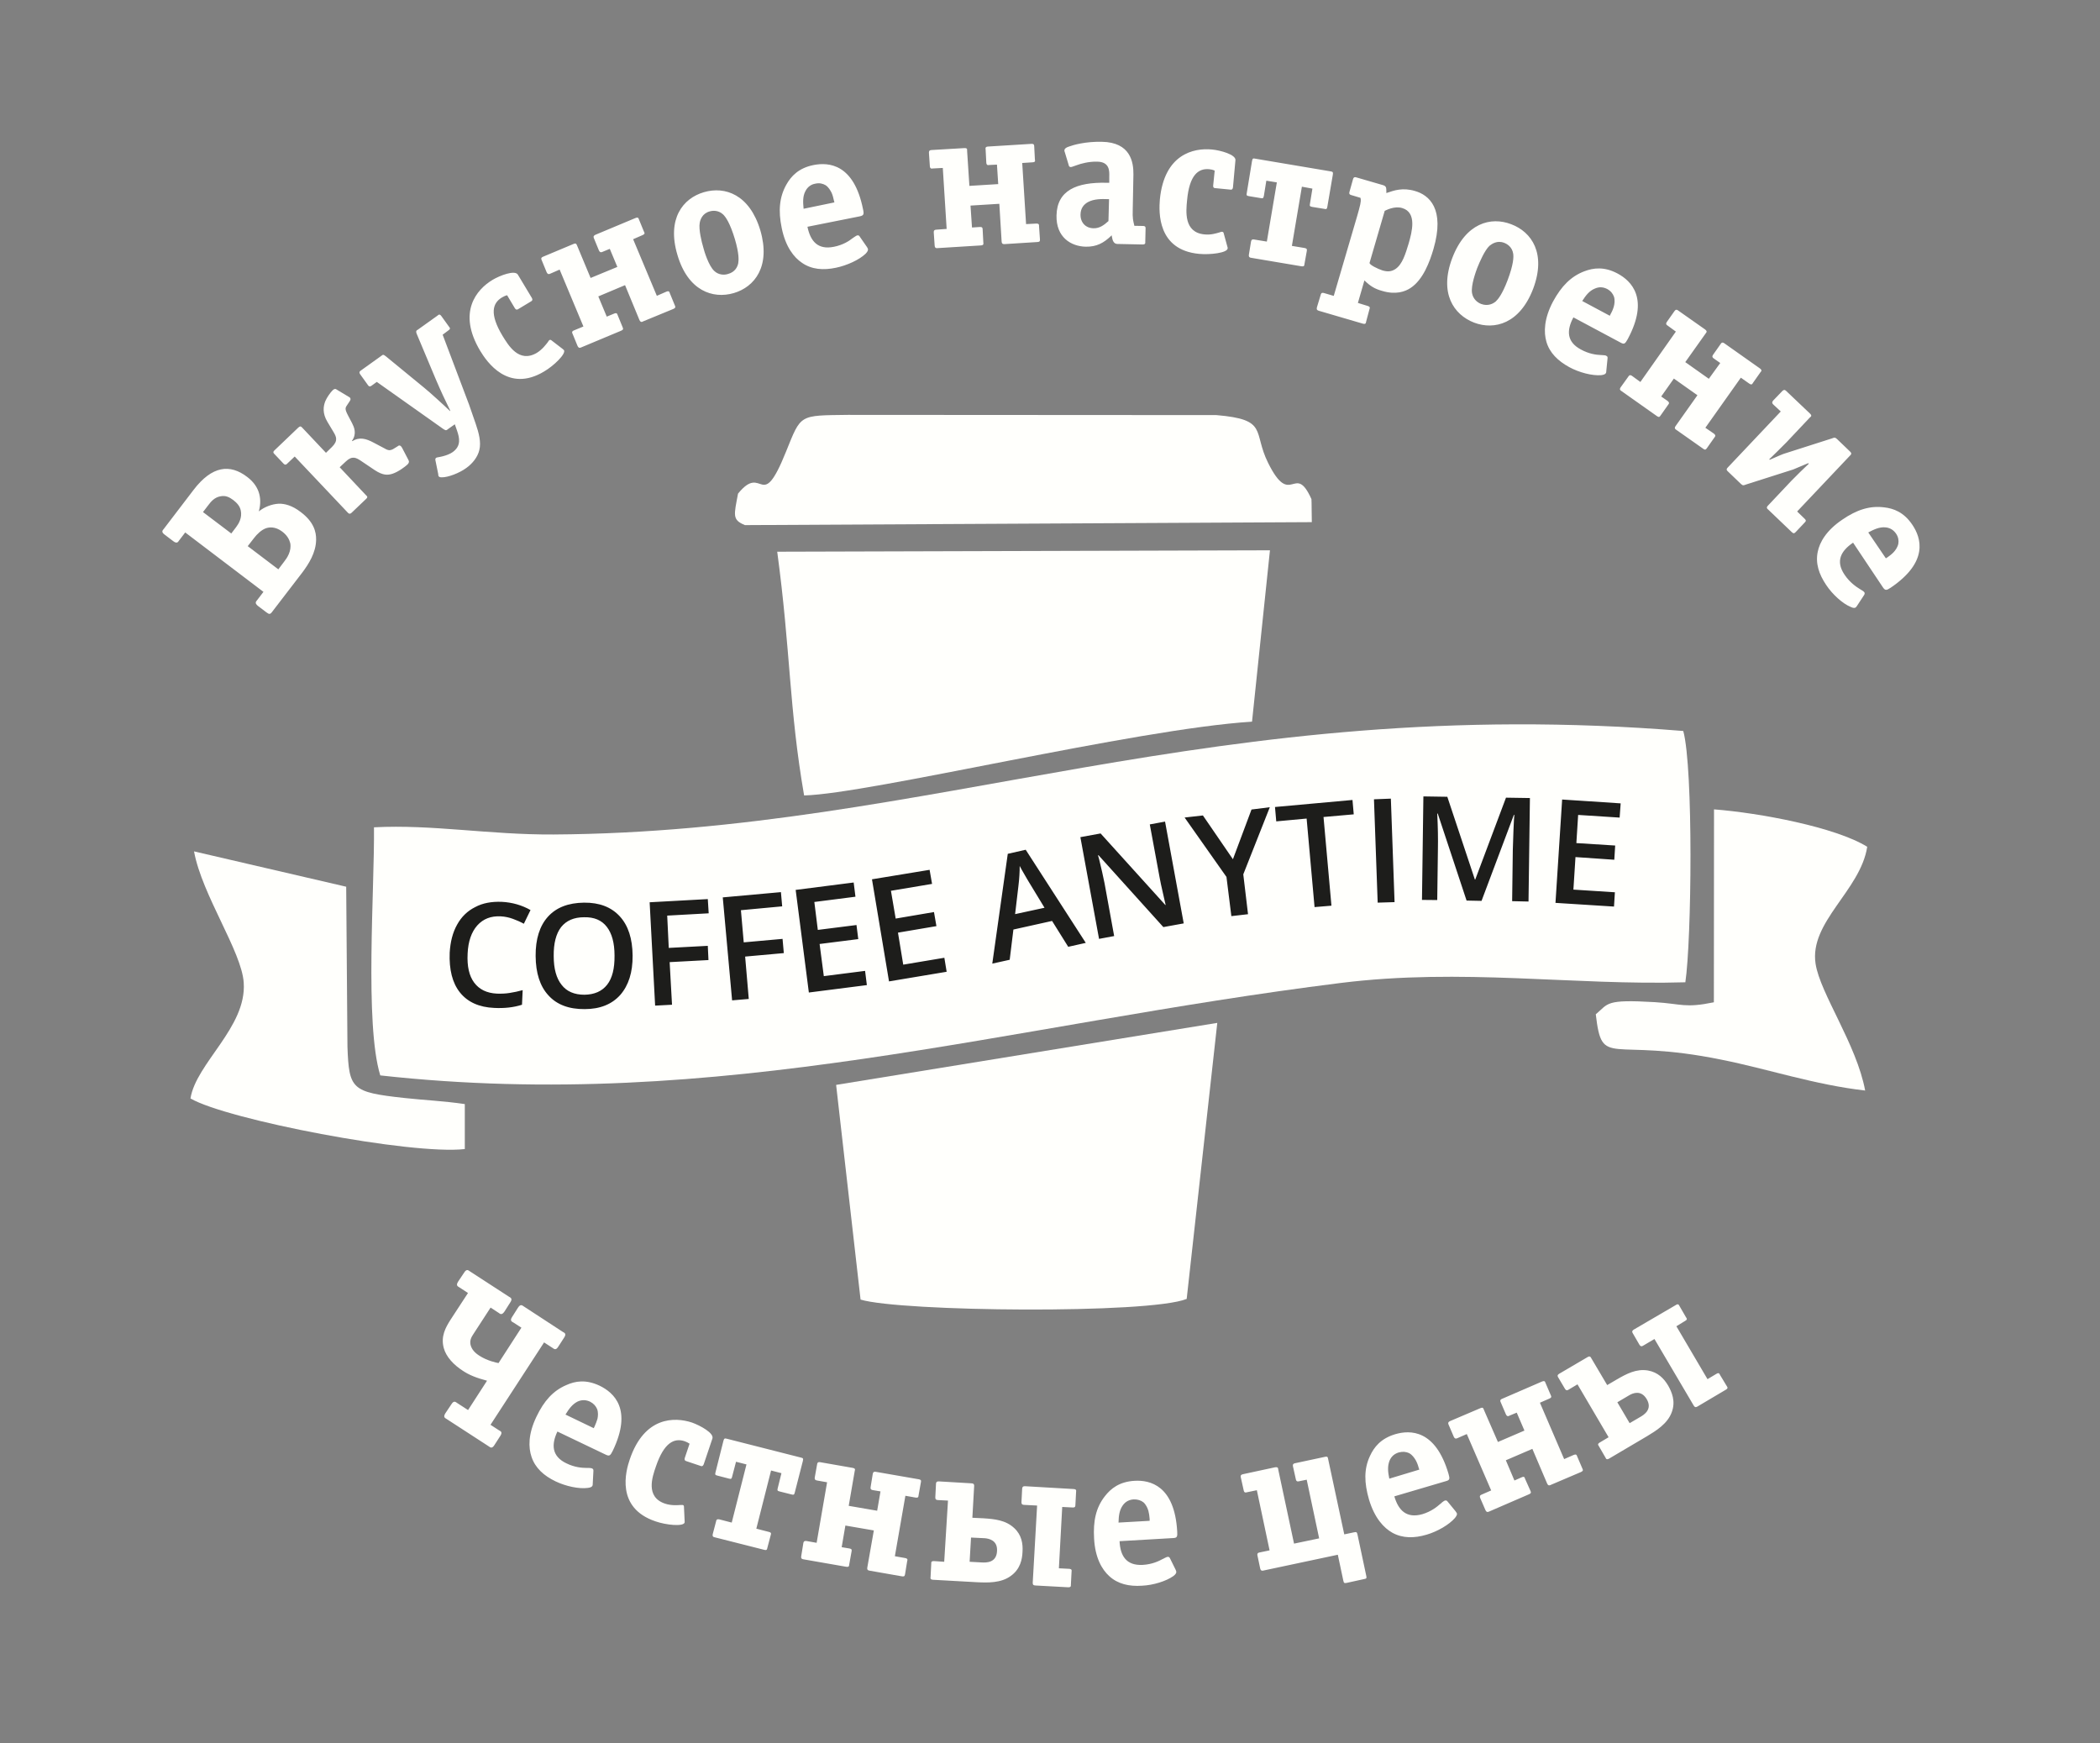 <?xml version="1.0" encoding="UTF-8"?> <svg xmlns="http://www.w3.org/2000/svg" xmlns:xlink="http://www.w3.org/1999/xlink" version="1.1" id="Слой_1" x="0px" y="0px" viewBox="0 0 283.46 235.28" style="enable-background:new 0 0 283.46 235.28;" xml:space="preserve"><rect x="0" y="0" width="283.46" height="235.28" fill="#808080" stroke="none"/> <style type="text/css"> .st0{fill-rule:evenodd;clip-rule:evenodd;fill:#FFFFFC;} .st1{fill:#1D1D1B;} .st2{fill:#FFFFFC;} </style> <g> <path class="st0" d="M50.48,111.67c0.09,8.35-1.28,26.54,0.85,33.49c45.92,5.08,84.32-6.83,129.65-12.48 c16.39-2.04,31.38,0.36,46.51-0.09c0.85-5.67,1.09-28.87-0.28-33.92c-63.45-5.17-101.52,13.66-152.49,13.97 C65.99,112.69,58.38,111.26,50.48,111.67z"></path> <path class="st0" d="M108.54,107.37c8.73-0.21,44.71-8.97,60.46-9.96l2.42-23.13l-66.51,0.19 C106.72,87.88,106.5,95.59,108.54,107.37z"></path> <path class="st0" d="M99.62,66.63c-0.55,2.94-0.81,3.53,0.93,4.25l76.52-0.4c-0.02-0.19-0.02-3.04-0.05-3.11 c-2.28-5.08-2.75,1.38-5.86-4.91c-2.09-4.22,0.09-5.83-6.97-6.43L114.47,56c-6.67,0.09-6.31-0.12-8.37,4.96 C102.68,69.47,103.04,62.4,99.62,66.63z"></path> <path class="st0" d="M112.86,146.44l3.3,28.98c5.41,1.64,38.97,1.97,44.02-0.09l4.13-37.26L112.86,146.44z"></path> <path class="st0" d="M25.71,148.27c4.93,2.87,29.86,7.66,37.03,6.83v-6.07c-2.92-0.43-5.41-0.52-8.23-0.83 c-7.04-0.78-7.4-1.16-7.61-6.9l-0.17-21.61l-20.54-4.77c1.09,5.93,6.45,13.52,6.71,17.74C33.3,138.66,26.47,143.5,25.71,148.27z"></path> <path class="st0" d="M231.34,135.29c-3.94,0.81-4.29,0.21-7.99-0.02c-6.74-0.4-6.21,0.19-7.95,1.64c0.88,7.45,1.73,3.01,17.03,6.14 c6.14,1.23,12.57,3.39,19.33,4.15c-1.16-6.24-6.07-13.09-6.69-17.1c-0.88-5.65,6.05-9.89,6.97-15.8 c-4.29-2.66-14.56-4.58-20.68-5.05L231.34,135.29z"></path> <path class="st1" d="M67.6,123.69c-1.33-0.07-2.37,0.33-3.18,1.23c-0.78,0.88-1.23,2.16-1.3,3.8c-0.09,1.71,0.21,3.01,0.88,3.91 c0.69,0.93,1.71,1.42,3.06,1.49c0.59,0.02,1.19,0,1.73-0.09c0.57-0.09,1.16-0.21,1.76-0.38l-0.09,1.97 c-1.11,0.36-2.37,0.5-3.75,0.43c-2.04-0.09-3.58-0.78-4.63-2.09c-1.02-1.28-1.47-3.08-1.38-5.38c0.09-1.45,0.4-2.7,1-3.77 c0.59-1.07,1.4-1.85,2.44-2.37c1.02-0.55,2.21-0.76,3.58-0.71c1.42,0.07,2.73,0.45,3.89,1.11l-0.9,1.85 c-0.47-0.26-0.95-0.47-1.47-0.66C68.72,123.84,68.17,123.72,67.6,123.69z M85.39,128.98c0.02,2.28-0.55,4.03-1.66,5.31 c-1.14,1.28-2.75,1.92-4.81,1.92c-2.11,0.02-3.75-0.59-4.89-1.85c-1.14-1.23-1.71-3.01-1.73-5.31c-0.02-2.3,0.55-4.08,1.66-5.31 c1.14-1.26,2.75-1.87,4.86-1.9c2.09-0.02,3.68,0.59,4.84,1.85C84.8,124.93,85.37,126.71,85.39,128.98z M74.74,129.05 c0,1.71,0.36,3.01,1.07,3.89c0.69,0.9,1.73,1.33,3.08,1.33c1.35-0.02,2.37-0.47,3.06-1.35c0.69-0.88,1.02-2.18,1-3.94 c0-1.71-0.36-2.99-1.04-3.87c-0.69-0.9-1.71-1.33-3.06-1.3c-1.38,0-2.4,0.45-3.11,1.33C75.05,126.04,74.72,127.35,74.74,129.05z M90.71,135.62l-2.28,0.12l-0.74-13.95l7.85-0.43l0.12,1.92l-5.6,0.31l0.21,4.36l5.27-0.28l0.09,1.92l-5.24,0.28L90.71,135.62z M101.07,134.84l-2.25,0.19l-1.26-13.9l7.85-0.71l0.17,1.92l-5.57,0.52l0.38,4.34l5.24-0.47l0.17,1.92l-5.22,0.47L101.07,134.84z M117.01,132.97l-7.83,1l-1.78-13.85l7.83-1l0.24,1.92l-5.55,0.71l0.47,3.77l5.22-0.66l0.24,1.9l-5.22,0.66l0.57,4.34l5.57-0.71 L117.01,132.97z M127.78,131.17l-7.78,1.3l-2.3-13.78l7.78-1.28l0.33,1.9l-5.55,0.93l0.64,3.75l5.17-0.88l0.33,1.9l-5.19,0.88 l0.71,4.32l5.55-0.93L127.78,131.17z M144.19,127.8l-2.18-3.49l-5.22,1.16l-0.5,4.08l-2.35,0.52l2.09-14.82l2.42-0.55l8.11,12.57 L144.19,127.8z M140.99,122.53l-2.09-3.44c-0.14-0.24-0.36-0.59-0.64-1.09c-0.28-0.5-0.5-0.85-0.62-1.11 c0,0.81-0.05,1.71-0.17,2.68l-0.45,3.82L140.99,122.53z M159.78,124.64l-2.75,0.5l-8.75-9.7h-0.07l0.17,0.62 c0.28,1.14,0.52,2.21,0.71,3.15l1.3,7.14l-2.04,0.38L145.83,113l2.73-0.5l8.73,9.65h0.05c-0.02-0.14-0.17-0.66-0.36-1.57 c-0.21-0.9-0.36-1.61-0.45-2.11l-1.33-7.19l2.06-0.38L159.78,124.64z M166.42,115.98l2.51-6.71l2.47-0.31l-3.58,9.06l0.64,5.38 l-2.25,0.26l-0.66-5.29l-5.65-8.02l2.47-0.28L166.42,115.98z M179.72,122.25l-2.28,0.19l-1.07-11.95l-4.1,0.38l-0.17-1.94 l10.46-0.95l0.17,1.94l-4.08,0.36L179.72,122.25z M185.96,121.84l-0.5-13.95l2.28-0.09l0.5,13.97L185.96,121.84z M197.96,121.56 l-3.89-11.74H194c0.09,1.76,0.12,3.37,0.09,4.89l-0.09,6.78l-2.06-0.02l0.19-13.97l3.23,0.05l3.72,11.17h0.05l4.15-11.05l3.23,0.05 l-0.19,13.97l-2.21-0.05l0.09-6.9c0.02-0.69,0.05-1.59,0.09-2.7s0.09-1.8,0.12-2.04h-0.07l-4.36,11.6L197.96,121.56z M217.86,122.37l-7.9-0.5l0.9-13.95l7.9,0.52l-0.14,1.92l-5.6-0.36l-0.24,3.8l5.24,0.33l-0.12,1.92l-5.24-0.36l-0.28,4.39l5.6,0.36 L217.86,122.37z"></path> <path class="st2" d="M22.11,71.39c-0.12,0.17-0.43,0.38,0.12,0.78l1.16,0.88c0.52,0.4,0.66,0.07,0.78-0.09L25,71.87l10.56,8.02 l-0.83,1.09c-0.14,0.19-0.43,0.4,0.09,0.81l1.16,0.88c0.36,0.28,0.52,0.26,0.78-0.12l4.06-5.29c0.81-1.09,1.83-2.63,1.85-4.41 c0.02-1.07-0.33-2.42-2.06-3.72c-1.19-0.93-2.23-1.16-2.99-1.14c-0.97,0.05-1.99,0.47-2.68,1.04c0.38-1.42,0.31-3.23-1.57-4.65 c-2.32-1.78-4.74-1.52-7.23,1.73L22.11,71.39z M31.22,72.01l-3.82-2.89l0.69-0.9c0.36-0.47,0.83-1.09,1.68-1.23 c0.69-0.14,1.19,0.12,1.71,0.5c0.47,0.38,0.88,0.76,1.02,1.42c0.21,0.97-0.28,1.78-0.62,2.23L31.22,72.01z M37.57,76.85l-4.13-3.13 l0.83-1.07c0.43-0.57,1.04-1.14,1.64-1.35c0.43-0.14,1.23-0.26,2.18,0.45c0.69,0.52,0.97,1.09,1.09,1.57 c0.19,1.07-0.43,1.99-0.81,2.47L37.57,76.85z M45.85,63.07l0.81-0.76c0.88-0.85,1.42-0.52,2.04-0.12l1.9,1.28 c1.09,0.71,1.73,0.69,2.4,0.47c0.78-0.26,1.66-0.93,1.99-1.23c0.33-0.33,0.19-0.52,0.12-0.66l-0.83-1.59 c-0.26-0.47-0.47-0.33-0.62-0.21l-0.5,0.31c-0.17,0.12-0.43,0.21-0.62,0.21c-0.26-0.02-0.52-0.17-0.76-0.31l-1.4-0.74 c-0.95-0.5-1.85-0.78-2.82-0.17l-0.05-0.05c0.69-0.97,0.28-1.85,0.02-2.37l-0.5-0.95c-0.55-1.04-0.45-1.11-0.07-1.66l0.24-0.36 c0.17-0.21,0.14-0.45-0.05-0.55l-1.73-1.04c-0.12-0.09-0.26-0.12-0.5,0.09c-0.33,0.31-0.81,1.02-1,1.47 c-0.28,0.69-0.43,1.64,0.28,2.82l0.81,1.35c0.38,0.64,0.66,1.19-0.21,2.04L44,61.12l-3.2-3.39c-0.14-0.12-0.21-0.31-0.55,0 l-3.18,3.04c-0.31,0.26-0.12,0.43-0.02,0.52l1.21,1.28c0.26,0.28,0.43,0.09,0.52,0l1-0.95l7.16,7.57c0.09,0.09,0.24,0.28,0.52,0.02 l1.94-1.85c0.31-0.28,0.14-0.38,0-0.52L45.85,63.07z M59.75,45.18l0.76-0.57c0.36-0.24,0.21-0.36,0.09-0.52l-1.02-1.42 c-0.24-0.33-0.38-0.19-0.52-0.07l-2.66,1.9c-0.14,0.09-0.33,0.14-0.14,0.59l2.54,6.05c0.71,1.66,1.21,2.73,1.99,4.32l-0.05,0.02 c-0.71-0.69-2.73-2.54-3.53-3.18l-5.12-4.2c-0.4-0.33-0.43-0.19-0.64-0.05l-2.75,1.97c-0.09,0.07-0.31,0.19-0.07,0.52l1.02,1.42 c0.21,0.33,0.4,0.17,0.52,0.09l0.69-0.5l9.01,6.38c0.36,0.24,0.43,0.12,0.59,0l0.93-0.66l0.31,0.88c0.31,0.93,0.59,2.02-0.59,2.87 c-0.36,0.26-0.88,0.45-1.35,0.57l-0.4,0.09c-0.21,0.05-0.38,0.05-0.5,0.12c-0.07,0.05-0.12,0.19-0.09,0.31l0.38,1.87 c0.02,0.21-0.02,0.45,0.47,0.45c0.85,0.02,2.42-0.59,3.32-1.26c0.83-0.59,1.54-1.47,1.76-2.42c0.26-1.04-0.05-2.28-0.5-3.58 c-0.12-0.38-0.74-2.16-0.88-2.54L59.75,45.18z M74.41,45.92c-0.02-0.02-0.12-0.09-0.24-0.02c-0.09,0.05-0.12,0.14-0.26,0.33 c-0.21,0.26-0.69,0.93-1.45,1.4c-2.42,1.42-3.84-1.02-4.63-2.3c-1.78-2.96-1.35-4.41-0.09-5.17c0.21-0.12,0.43-0.24,0.71-0.31 l1.02,1.71c0.21,0.36,0.4,0.21,0.52,0.14l1.66-1c0.12-0.07,0.33-0.17,0.12-0.52l-1.87-3.11c-0.4-0.66-2.44,0.12-3.42,0.71 c-2.13,1.28-4.79,4.34-1.66,9.58c0.88,1.45,3.75,5.72,8.63,2.78c1.3-0.76,2.96-2.37,2.68-2.87c-0.05-0.07-0.14-0.12-0.21-0.19 L74.41,45.92z M78.75,44.07l-1.26,0.52c-0.38,0.14-0.26,0.36-0.19,0.5l0.66,1.61c0.17,0.36,0.38,0.24,0.5,0.19l5.38-2.25 c0.38-0.17,0.26-0.31,0.19-0.5l-0.66-1.61c-0.07-0.17-0.09-0.36-0.5-0.19l-0.97,0.4l-1.14-2.73l3.61-1.52l1.94,4.7 c0.17,0.38,0.38,0.26,0.5,0.19l4.08-1.68c0.38-0.17,0.26-0.33,0.19-0.5l-0.66-1.61c-0.07-0.19-0.09-0.38-0.5-0.21l-1.26,0.55 l-3.2-7.64l1.26-0.55c0.4-0.17,0.28-0.31,0.19-0.5l-0.66-1.61c-0.07-0.17-0.09-0.36-0.5-0.19l-5.38,2.25 c-0.36,0.17-0.24,0.38-0.19,0.5l0.66,1.61c0.17,0.36,0.38,0.24,0.5,0.19l0.97-0.4l1.02,2.44l-3.61,1.49l-1.83-4.39 c-0.09-0.17-0.09-0.36-0.5-0.19l-4.08,1.71c-0.36,0.14-0.24,0.36-0.19,0.47l0.66,1.61c0.17,0.38,0.38,0.26,0.5,0.21l1.26-0.55 L78.75,44.07z M99.05,39.56c2.82-0.83,5-3.61,3.58-8.47c-1.45-4.84-4.77-5.98-7.61-5.15c-2.85,0.83-5.03,3.61-3.58,8.47 C92.86,39.25,96.21,40.39,99.05,39.56z M98.27,36.98c-0.52,0.17-1.28,0.14-1.85-0.4c-0.78-0.71-1.38-2.73-1.47-3.11 c-0.26-0.85-0.66-2.54-0.5-3.39c0.07-0.4,0.33-1.26,1.33-1.54c0.38-0.12,1.19-0.21,1.85,0.43c0.31,0.31,0.9,1.09,1.57,3.32 c0.57,1.94,0.52,2.82,0.45,3.23C99.55,36.03,99.22,36.72,98.27,36.98z M116.06,29.2c0.52-0.12,0.59-0.26,0.43-0.97 c-1.23-6.12-4.63-6.36-6.69-5.95c-1.99,0.4-3.01,1.49-3.65,2.63c-0.95,1.68-1.11,3.53-0.64,5.83c0.52,2.59,1.66,4.01,2.75,4.74 c1.3,0.9,2.87,1.02,4.58,0.66c1.49-0.31,3.15-1.07,4.01-1.9c0.26-0.28,0.33-0.45,0.31-0.62c-0.02-0.09-0.09-0.19-0.14-0.28 l-0.97-1.4c-0.07-0.14-0.17-0.19-0.33-0.17c-0.09,0.02-0.21,0.09-0.38,0.21c-0.09,0.07-0.19,0.12-0.28,0.19 c-0.45,0.36-1.28,0.9-2.49,1.14c-2.21,0.45-3.18-0.78-3.58-2.7L116.06,29.2z M108.47,28.18c-0.09-0.93-0.12-1.68,0.24-2.37 c0.31-0.62,0.81-0.93,1.35-1.02c0.52-0.12,1-0.02,1.38,0.21c0.4,0.26,0.64,0.69,0.81,1.02c0.14,0.31,0.24,0.69,0.31,1.04 c0.02,0.09,0.05,0.19,0.07,0.26L108.47,28.18z M127.78,30.9L126.4,31c-0.4,0.02-0.36,0.26-0.36,0.4l0.12,1.73 c0.02,0.4,0.26,0.38,0.4,0.36l5.81-0.36c0.43-0.02,0.38-0.21,0.36-0.4L132.64,31c-0.02-0.19,0.02-0.38-0.4-0.36l-1.04,0.07 L131,27.75l3.89-0.24l0.31,5.08c0.02,0.4,0.28,0.36,0.4,0.36l4.41-0.28c0.43-0.02,0.36-0.21,0.36-0.4l-0.12-1.73 c0-0.19,0.02-0.38-0.4-0.36l-1.35,0.07l-0.52-8.25l1.38-0.09c0.43-0.02,0.36-0.21,0.33-0.4l-0.09-1.73 c-0.02-0.19,0.02-0.38-0.4-0.36l-5.83,0.36c-0.4,0.02-0.36,0.26-0.33,0.4l0.09,1.76c0.02,0.4,0.26,0.36,0.4,0.33l1.04-0.05 l0.17,2.63l-3.89,0.24l-0.31-4.74c0-0.19,0.05-0.38-0.38-0.36l-4.41,0.26c-0.4,0.02-0.36,0.26-0.36,0.4l0.12,1.76 c0.02,0.4,0.26,0.36,0.4,0.33l1.35-0.07L127.78,30.9z M154.63,30.88c0-0.14,0.05-0.38-0.36-0.38l-1.16-0.02l-0.02-0.12 c-0.12-0.55-0.24-0.78-0.19-2.16l0.09-4.65c0.02-1.68-0.4-4.34-4.25-4.41c-2.25-0.05-3.87,0.43-4.44,0.64 c-0.83,0.26-0.62,0.62-0.55,0.83l0.5,1.66c0.02,0.12,0.07,0.26,0.26,0.28c0.21,0,0.38-0.12,0.85-0.26c0.5-0.19,1.59-0.5,2.73-0.47 c1.71,0.02,1.66,1.28,1.64,2.02v0.83h-0.38c-4.03-0.09-6.67,1.02-6.74,4.41c-0.07,2.94,1.94,4.17,3.94,4.22 c1.45,0.02,2.42-0.47,3.51-1.54c0,0.05,0.02,0.09,0.02,0.17c0.09,0.55,0.26,1,0.76,1l3.37,0.07c0.43,0,0.38-0.19,0.38-0.36 L154.63,30.88z M149.62,29.84c-0.62,0.57-1.23,1-2.04,0.97c-1.04-0.02-1.76-0.78-1.73-1.87c0.02-0.85,0.45-1.35,1-1.66 c0.83-0.45,1.9-0.43,2.68-0.4h0.17L149.62,29.84z M165.16,31.43c0-0.02-0.05-0.14-0.19-0.14c-0.09-0.02-0.19,0.02-0.4,0.09 c-0.33,0.09-1.11,0.36-1.99,0.26c-2.8-0.26-2.49-3.11-2.35-4.58c0.31-3.44,1.52-4.36,2.99-4.22c0.24,0.02,0.47,0.07,0.74,0.19 L163.76,25c-0.05,0.4,0.21,0.4,0.33,0.4l1.94,0.19c0.12,0.02,0.36,0.07,0.4-0.33l0.33-3.63c0.09-0.76-2.04-1.35-3.18-1.45 c-2.47-0.24-6.43,0.64-7.02,6.74c-0.14,1.68-0.36,6.83,5.31,7.35c1.49,0.14,3.8-0.14,3.84-0.74c0.02-0.07-0.02-0.17-0.05-0.28 L165.16,31.43z M172.35,24.62l-1.35,7.99l-1.71-0.28c-0.38-0.07-0.4,0.17-0.43,0.31l-0.28,1.71c-0.07,0.4,0.17,0.43,0.31,0.45 l6.76,1.14c0.43,0.07,0.4-0.12,0.43-0.31l0.31-1.73c0.02-0.19,0.09-0.36-0.33-0.43l-1.68-0.28l1.35-7.99l1.42,0.26l-0.33,2.04 c-0.05,0.28-0.05,0.36,0.31,0.43l1.61,0.26c0.28,0.07,0.38,0.05,0.43-0.31l0.74-4.32c0.05-0.33-0.02-0.38-0.31-0.43l-10.15-1.71 c-0.31-0.07-0.38-0.05-0.45,0.31l-0.71,4.32c-0.05,0.28-0.05,0.38,0.31,0.43l1.57,0.26c0.28,0.05,0.36,0.05,0.43-0.31l0.33-2.04 L172.35,24.62z M184.85,41.74c0.05-0.17,0.14-0.33-0.26-0.45l-1.3-0.4l0.88-3.04c0.78,0.76,1.38,1.14,2.4,1.42 c1.83,0.55,3.08,0.09,3.8-0.38c1.73-1.11,2.63-3.61,3.11-5.24c1.61-5.48-0.59-7.33-2.49-7.87c-1.66-0.5-2.89-0.05-3.65,0.21 l-0.21,0.07v-0.24c-0.02-0.38,0.05-0.69-0.45-0.83l-3.58-1.04c-0.38-0.12-0.43,0.12-0.47,0.24l-0.47,1.68 c-0.12,0.38,0.12,0.43,0.26,0.47l1.21,0.36c0.07,0.19,0.12,0.47-0.19,1.57c-0.07,0.26-0.14,0.5-0.21,0.76l-3.2,10.91l-1.3-0.38 c-0.4-0.12-0.43,0.12-0.47,0.26l-0.5,1.66c-0.02,0.14-0.12,0.36,0.26,0.47l5.91,1.73c0.43,0.12,0.43-0.07,0.47-0.26L184.85,41.74z M186.91,28.46c0.17-0.07,1.28-0.69,2.35-0.38c2.04,0.59,1.33,3.23,0.88,4.79c-0.43,1.42-0.85,2.82-1.78,3.44 c-0.57,0.38-1.11,0.38-1.76,0.19c-0.59-0.19-1.83-0.78-1.73-1.04L186.91,28.46z M198.98,43.55c2.75,1.04,6.17,0.14,7.97-4.58 c1.78-4.74-0.19-7.66-2.96-8.7c-2.75-1.07-6.17-0.17-7.97,4.58C194.24,39.56,196.21,42.48,198.98,43.55z M199.93,41.03 c-0.55-0.21-1.09-0.69-1.23-1.45c-0.19-1.04,0.55-3.01,0.69-3.39c0.33-0.83,1.02-2.42,1.66-3.01c0.31-0.24,1.02-0.78,1.99-0.4 c0.38,0.14,1.07,0.55,1.21,1.45c0.07,0.43,0.07,1.42-0.76,3.61c-0.71,1.87-1.28,2.56-1.59,2.85 C201.52,41.01,200.83,41.36,199.93,41.03z M218.76,46.25c0.47,0.26,0.59,0.17,0.95-0.47c2.94-5.48,0.5-7.85-1.35-8.85 c-1.8-0.97-3.27-0.78-4.51-0.31c-1.8,0.69-3.08,1.99-4.22,4.08c-1.23,2.32-1.26,4.15-0.9,5.41c0.43,1.52,1.57,2.61,3.08,3.44 c1.35,0.74,3.13,1.19,4.32,1.09c0.38-0.05,0.55-0.14,0.62-0.26c0.07-0.09,0.07-0.24,0.07-0.31l0.17-1.71 c0.02-0.17-0.02-0.26-0.17-0.33c-0.09-0.07-0.24-0.07-0.43-0.09c-0.12,0-0.21-0.02-0.33-0.02c-0.57-0.02-1.57-0.14-2.66-0.74 c-1.97-1.04-1.94-2.63-1.02-4.34L218.76,46.25z M213.57,40.63c0.5-0.78,0.97-1.38,1.71-1.68c0.62-0.28,1.19-0.19,1.68,0.07 c0.47,0.26,0.76,0.64,0.9,1.04c0.14,0.47,0.07,0.95-0.02,1.3c-0.09,0.33-0.24,0.69-0.43,1.02c-0.02,0.07-0.09,0.17-0.12,0.24 L213.57,40.63z M221.42,51.56l-1.11-0.81c-0.33-0.24-0.45-0.02-0.52,0.09l-1.02,1.42c-0.24,0.33-0.02,0.45,0.09,0.52l4.77,3.37 c0.36,0.26,0.4,0.07,0.52-0.07l1-1.42c0.12-0.17,0.26-0.28-0.07-0.55l-0.85-0.59l1.71-2.42l3.18,2.25l-2.94,4.15 c-0.24,0.33-0.02,0.45,0.09,0.52l3.61,2.54c0.33,0.26,0.4,0.07,0.52-0.07l1-1.42c0.12-0.17,0.26-0.28-0.07-0.55l-1.14-0.78 l4.79-6.76l1.11,0.78c0.36,0.26,0.43,0.07,0.52-0.07l1.02-1.45c0.12-0.14,0.26-0.26-0.09-0.52l-4.77-3.37 c-0.33-0.24-0.45-0.02-0.52,0.09l-1,1.42c-0.24,0.33-0.02,0.45,0.07,0.52l0.88,0.62l-1.54,2.13l-3.18-2.25l2.75-3.87 c0.12-0.17,0.26-0.28-0.09-0.55l-3.61-2.54c-0.31-0.24-0.43-0.02-0.52,0.09l-1,1.42c-0.24,0.33-0.02,0.45,0.09,0.52l1.11,0.81 L221.42,51.56z M242.58,69.04l7.16-7.57c0.09-0.09,0.28-0.24-0.02-0.52l-1.78-1.71c-0.26-0.24-0.38-0.17-0.64-0.07l-6.38,2.04 c-0.26,0.07-0.64,0.24-2.04,0.85L238.81,62c0.69-0.66,1.61-1.57,2.35-2.32l3.15-3.34c0.14-0.12,0.31-0.21,0-0.52l-3.2-3.04 c-0.09-0.09-0.26-0.28-0.55,0.02l-1.21,1.26c-0.26,0.31-0.07,0.45,0.02,0.55l1,0.93l-7.16,7.57c-0.28,0.28-0.07,0.43,0.02,0.52 l1.78,1.71c0.26,0.24,0.38,0.17,0.64,0.07l6.4-2.04c0.31-0.12,0.64-0.26,2.02-0.85l0.09,0.07c-0.71,0.66-1.64,1.57-2.37,2.32 l-3.15,3.34c-0.28,0.28-0.09,0.43,0.02,0.52l3.18,3.04c0.33,0.31,0.4,0.12,0.55,0l1.21-1.28c0.12-0.14,0.28-0.24-0.02-0.52 L242.58,69.04z M254.15,79.27c0.31,0.45,0.47,0.45,1.07,0.05c5.17-3.51,4.08-6.74,2.92-8.47c-1.14-1.71-2.54-2.23-3.84-2.37 c-1.92-0.24-3.68,0.33-5.62,1.66c-2.18,1.47-3.06,3.06-3.32,4.34c-0.33,1.57,0.17,3.04,1.14,4.48c0.85,1.28,2.21,2.51,3.3,2.96 c0.36,0.17,0.55,0.17,0.69,0.07c0.09-0.07,0.14-0.17,0.19-0.24l0.95-1.45c0.07-0.12,0.09-0.24,0.02-0.36 c-0.07-0.09-0.19-0.19-0.36-0.28c-0.12-0.07-0.19-0.12-0.28-0.17c-0.5-0.31-1.33-0.88-2.02-1.9c-1.26-1.85-0.5-3.23,1.14-4.34 L254.15,79.27z M252.18,71.87c0.81-0.43,1.49-0.74,2.28-0.69c0.69,0.05,1.16,0.4,1.47,0.85s0.38,0.93,0.31,1.35 c-0.09,0.47-0.38,0.88-0.62,1.14c-0.24,0.26-0.55,0.5-0.85,0.71c-0.07,0.02-0.17,0.09-0.21,0.14L252.18,71.87z"></path> <path class="st2" d="M67.29,183.99c-0.28-0.05-1.54-0.31-2.59-1c-0.57-0.36-1.04-0.83-1.19-1.49c-0.12-0.62,0.12-1.02,0.43-1.49 l2.28-3.51l1.09,0.71c0.17,0.12,0.4,0.38,0.78-0.17l0.78-1.23c0.38-0.55,0.02-0.66-0.17-0.78l-5.27-3.42 c-0.19-0.12-0.43-0.4-0.78,0.17l-0.81,1.21c-0.36,0.57,0,0.66,0.17,0.78l1.16,0.76l-2.37,3.63c-0.64,1.02-1.33,2.21-0.9,3.8 c0.33,1.21,1.35,2.28,2.59,3.08c0.83,0.55,1.8,0.95,3.25,1.33l-2.56,3.96l-1.47-0.95c-0.19-0.12-0.43-0.4-0.78,0.17l-0.81,1.21 c-0.36,0.57,0,0.66,0.17,0.78l5.67,3.68c0.19,0.12,0.43,0.4,0.78-0.17l0.78-1.21c0.38-0.57,0.02-0.66-0.17-0.78l-1.14-0.74 l7.23-11.12l1.14,0.74c0.19,0.12,0.43,0.4,0.78-0.17l0.78-1.21c0.38-0.57,0.02-0.66-0.17-0.78l-5.27-3.44 c-0.19-0.12-0.43-0.38-0.78,0.17l-0.78,1.23c-0.38,0.57-0.02,0.66,0.17,0.78l1.07,0.69L67.29,183.99z M81.76,196.35 c0.5,0.24,0.62,0.14,0.95-0.52c2.7-5.62,0.14-7.85-1.76-8.78c-1.85-0.88-3.3-0.64-4.51-0.09c-1.78,0.76-3.01,2.13-4.03,4.27 c-1.14,2.37-1.09,4.17-0.66,5.43c0.5,1.49,1.66,2.54,3.25,3.3c1.38,0.66,3.15,1.04,4.34,0.88c0.38-0.05,0.55-0.14,0.62-0.28 c0.05-0.09,0.05-0.21,0.05-0.31l0.09-1.71c0-0.17-0.02-0.26-0.19-0.33c-0.09-0.05-0.24-0.05-0.43-0.07c-0.12,0-0.21,0-0.33,0 c-0.57,0-1.59-0.07-2.7-0.62c-1.99-0.95-2.04-2.54-1.21-4.29L81.76,196.35z M76.33,190.94c0.47-0.78,0.93-1.4,1.64-1.76 c0.62-0.28,1.19-0.21,1.68,0.02c0.47,0.24,0.78,0.59,0.95,1c0.17,0.45,0.12,0.95,0.05,1.3c-0.09,0.33-0.24,0.69-0.38,1.02 c-0.05,0.07-0.09,0.19-0.12,0.26L76.33,190.94z M92.32,203.34c0-0.02,0-0.14-0.14-0.19c-0.09-0.02-0.19,0-0.43,0 c-0.33,0.02-1.16,0.09-1.99-0.19c-2.66-0.9-1.71-3.61-1.23-5c1.11-3.27,2.49-3.89,3.89-3.42c0.21,0.07,0.45,0.19,0.66,0.33 l-0.64,1.9c-0.12,0.38,0.12,0.43,0.24,0.47l1.85,0.62c0.12,0.05,0.33,0.14,0.47-0.24l1.16-3.44c0.26-0.74-1.68-1.78-2.75-2.16 c-2.35-0.78-6.43-0.83-8.4,4.96c-0.55,1.59-1.92,6.55,3.46,8.37c1.42,0.5,3.75,0.74,3.94,0.17c0.02-0.07,0-0.17,0-0.28 L92.32,203.34z M100.76,197.67l-1.99,7.85l-1.66-0.43c-0.4-0.09-0.43,0.14-0.45,0.26l-0.45,1.71c-0.09,0.38,0.14,0.43,0.28,0.45 l6.64,1.68c0.43,0.12,0.4-0.09,0.45-0.26l0.45-1.71c0.05-0.19,0.14-0.36-0.28-0.45l-1.66-0.43l1.99-7.85l1.4,0.36l-0.5,2.02 c-0.07,0.28-0.07,0.38,0.26,0.45l1.59,0.4c0.28,0.07,0.38,0.07,0.45-0.26l1.09-4.25c0.09-0.36,0.02-0.4-0.28-0.47l-9.99-2.54 c-0.28-0.07-0.36-0.05-0.45,0.28l-1.07,4.25c-0.07,0.28-0.07,0.38,0.26,0.45l1.54,0.4c0.28,0.07,0.38,0.07,0.45-0.28l0.52-1.99 L100.76,197.67z M110.23,208.25l-1.35-0.24c-0.4-0.07-0.43,0.19-0.45,0.31l-0.28,1.73c-0.07,0.38,0.17,0.4,0.31,0.43l5.74,1 c0.43,0.07,0.4-0.12,0.43-0.31l0.31-1.73c0.02-0.17,0.12-0.36-0.31-0.43l-1.02-0.17l0.5-2.92l3.84,0.66l-0.88,5 c-0.07,0.4,0.19,0.4,0.31,0.43l4.34,0.76c0.43,0.07,0.4-0.12,0.45-0.31l0.28-1.73c0.05-0.17,0.12-0.36-0.31-0.43l-1.35-0.24 l1.42-8.16l1.35,0.24c0.43,0.07,0.4-0.12,0.43-0.31l0.31-1.73c0.02-0.17,0.12-0.36-0.31-0.43l-5.76-1 c-0.38-0.07-0.4,0.17-0.43,0.31l-0.28,1.73c-0.07,0.38,0.17,0.4,0.31,0.43l1.02,0.17l-0.45,2.61l-3.84-0.66l0.81-4.7 c0.05-0.19,0.12-0.36-0.31-0.43l-4.34-0.76c-0.4-0.07-0.4,0.17-0.43,0.31l-0.31,1.73c-0.07,0.38,0.19,0.4,0.31,0.43l1.35,0.24 L110.23,208.25z M127.45,210.81l-1.35-0.09c-0.43-0.02-0.4,0.17-0.4,0.36l-0.09,1.76c-0.02,0.19-0.07,0.38,0.36,0.4l5.91,0.33 c1.42,0.07,3.23,0.12,4.53-0.83c1.33-0.93,1.57-2.3,1.61-3.27c0.07-1.11-0.12-2.28-1.11-3.2c-1.16-1.09-2.66-1.23-4.17-1.33 l-1.49-0.07l0.24-4.25c0-0.14,0.05-0.38-0.36-0.4l-4.39-0.26c-0.4-0.02-0.4,0.24-0.4,0.36l-0.09,1.76c-0.02,0.4,0.21,0.38,0.36,0.4 l1.35,0.07L127.45,210.81z M131.07,207.54l1.87,0.09c0.52,0.05,1.73,0.26,1.64,1.73c-0.07,1.61-1.47,1.57-2.06,1.54l-1.64-0.09 L131.07,207.54z M139.99,203.22l-0.59,10.39c-0.02,0.4,0.21,0.38,0.36,0.4l4.39,0.24c0.43,0.02,0.4-0.17,0.4-0.36l0.09-1.73 c0.02-0.19,0.07-0.38-0.36-0.4l-1.35-0.07l0.45-8.28l1.38,0.07c0.43,0.02,0.38-0.17,0.4-0.36l0.09-1.73 c0.02-0.19,0.07-0.38-0.36-0.4l-6.52-0.38c-0.4-0.02-0.38,0.24-0.4,0.36l-0.09,1.76c-0.02,0.4,0.21,0.38,0.36,0.4L139.99,203.22z M158.33,207.61c0.55-0.02,0.62-0.17,0.57-0.9c-0.36-6.21-3.68-6.95-5.76-6.83c-2.04,0.12-3.2,1.04-4.01,2.09 c-1.19,1.52-1.59,3.32-1.45,5.69c0.14,2.63,1.07,4.2,2.04,5.08c1.16,1.07,2.68,1.42,4.44,1.3c1.52-0.07,3.27-0.62,4.22-1.3 c0.31-0.24,0.4-0.4,0.4-0.57c0-0.09-0.07-0.21-0.09-0.28l-0.76-1.54c-0.07-0.14-0.14-0.21-0.31-0.21 c-0.12,0.02-0.24,0.07-0.43,0.17c-0.09,0.07-0.19,0.09-0.28,0.14c-0.5,0.28-1.42,0.71-2.66,0.78c-2.23,0.12-3.04-1.23-3.13-3.2 L158.33,207.61z M150.98,205.52c0.02-0.93,0.12-1.68,0.57-2.32c0.38-0.55,0.93-0.78,1.47-0.81c0.55-0.02,1,0.14,1.33,0.4 c0.36,0.33,0.55,0.78,0.66,1.14c0.09,0.33,0.14,0.71,0.17,1.09c0,0.07,0,0.19,0,0.26L150.98,205.52z M171.37,209.27l-1.35,0.28 c-0.38,0.07-0.31,0.31-0.28,0.45l0.36,1.71c0.09,0.38,0.33,0.31,0.45,0.28l10.03-2.13l0.74,3.49c0.07,0.31,0.12,0.38,0.45,0.31 l2.37-0.52c0.28-0.05,0.36-0.09,0.28-0.43l-1.19-5.6c-0.07-0.33-0.17-0.33-0.45-0.28l-1.33,0.28l-2.18-10.18 c-0.05-0.19-0.02-0.38-0.45-0.28l-3.98,0.85c-0.4,0.07-0.33,0.31-0.31,0.45l0.38,1.71c0.07,0.38,0.31,0.31,0.45,0.28l1.02-0.21 l1.68,7.92l-3.39,0.71l-2.13-9.99c-0.02-0.19-0.02-0.38-0.45-0.31l-4.32,0.93c-0.38,0.09-0.31,0.31-0.28,0.45l0.38,1.71 c0.07,0.4,0.31,0.31,0.43,0.28l1.35-0.28L171.37,209.27z M195.16,199.93c0.52-0.14,0.57-0.28,0.36-1 c-1.76-5.98-5.17-5.93-7.19-5.34c-1.97,0.59-2.87,1.76-3.42,2.96c-0.81,1.73-0.78,3.58-0.12,5.86c0.76,2.54,2.02,3.84,3.15,4.48 c1.38,0.76,2.94,0.76,4.63,0.26c1.47-0.43,3.04-1.35,3.82-2.25c0.24-0.31,0.31-0.47,0.26-0.64c-0.05-0.09-0.12-0.19-0.17-0.26 l-1.09-1.33c-0.09-0.12-0.19-0.17-0.36-0.12c-0.09,0.02-0.21,0.12-0.38,0.24c-0.07,0.09-0.14,0.14-0.24,0.21 c-0.43,0.38-1.21,1.02-2.4,1.38c-2.16,0.62-3.25-0.52-3.8-2.4L195.16,199.93z M187.53,199.59c-0.19-0.9-0.26-1.66,0.02-2.4 c0.26-0.64,0.71-0.97,1.26-1.14c0.52-0.14,1-0.09,1.38,0.09c0.45,0.24,0.71,0.64,0.9,0.95c0.17,0.31,0.31,0.66,0.4,1.02 c0.02,0.09,0.07,0.19,0.09,0.26L187.53,199.59z M201.28,201.18l-1.26,0.55c-0.38,0.14-0.26,0.36-0.21,0.5l0.69,1.59 c0.17,0.38,0.38,0.26,0.5,0.21l5.36-2.32c0.4-0.17,0.28-0.31,0.21-0.5l-0.71-1.59c-0.07-0.19-0.09-0.38-0.47-0.21l-0.97,0.43 l-1.16-2.73l3.58-1.54l1.99,4.67c0.17,0.38,0.38,0.24,0.5,0.19l4.06-1.73c0.4-0.19,0.26-0.33,0.19-0.5l-0.69-1.61 c-0.07-0.17-0.09-0.36-0.5-0.19l-1.26,0.55l-3.27-7.61l1.26-0.55c0.4-0.17,0.26-0.33,0.19-0.5l-0.69-1.61 c-0.07-0.17-0.09-0.36-0.5-0.19l-5.36,2.32c-0.36,0.14-0.24,0.36-0.19,0.47l0.69,1.61c0.17,0.38,0.38,0.26,0.5,0.19l0.97-0.4 l1.04,2.42l-3.58,1.54l-1.9-4.36c-0.07-0.17-0.09-0.38-0.5-0.19l-4.06,1.73c-0.36,0.17-0.24,0.38-0.19,0.5l0.69,1.61 c0.17,0.36,0.38,0.24,0.5,0.19l1.26-0.55L201.28,201.18z M217.13,194l-1.19,0.71c-0.36,0.21-0.21,0.36-0.12,0.5l0.88,1.52 c0.09,0.17,0.14,0.36,0.52,0.14l5.1-3.01c1.23-0.74,2.75-1.68,3.32-3.2c0.59-1.52,0-2.8-0.47-3.63c-0.57-0.97-1.38-1.8-2.73-2.04 c-1.57-0.26-2.89,0.45-4.2,1.21l-1.3,0.76l-2.16-3.65c-0.05-0.12-0.17-0.33-0.5-0.12l-3.8,2.23c-0.36,0.21-0.21,0.4-0.14,0.52 l0.88,1.49c0.21,0.36,0.4,0.21,0.52,0.14l1.19-0.71L217.13,194z M218.31,189.28l1.61-0.95c0.47-0.28,1.59-0.76,2.35,0.52 c0.83,1.4-0.38,2.13-0.88,2.42l-1.42,0.83L218.31,189.28z M223.32,180.74l5.29,8.97c0.21,0.36,0.4,0.19,0.52,0.14l3.8-2.25 c0.38-0.21,0.24-0.36,0.14-0.52l-0.9-1.49c-0.09-0.17-0.14-0.36-0.5-0.14l-1.19,0.71l-4.2-7.14l1.16-0.71 c0.38-0.21,0.24-0.33,0.14-0.5l-0.88-1.52c-0.09-0.17-0.17-0.36-0.52-0.12l-5.65,3.3c-0.33,0.21-0.19,0.4-0.12,0.52l0.88,1.52 c0.21,0.33,0.4,0.19,0.52,0.12L223.32,180.74z"></path> </g> </svg> 